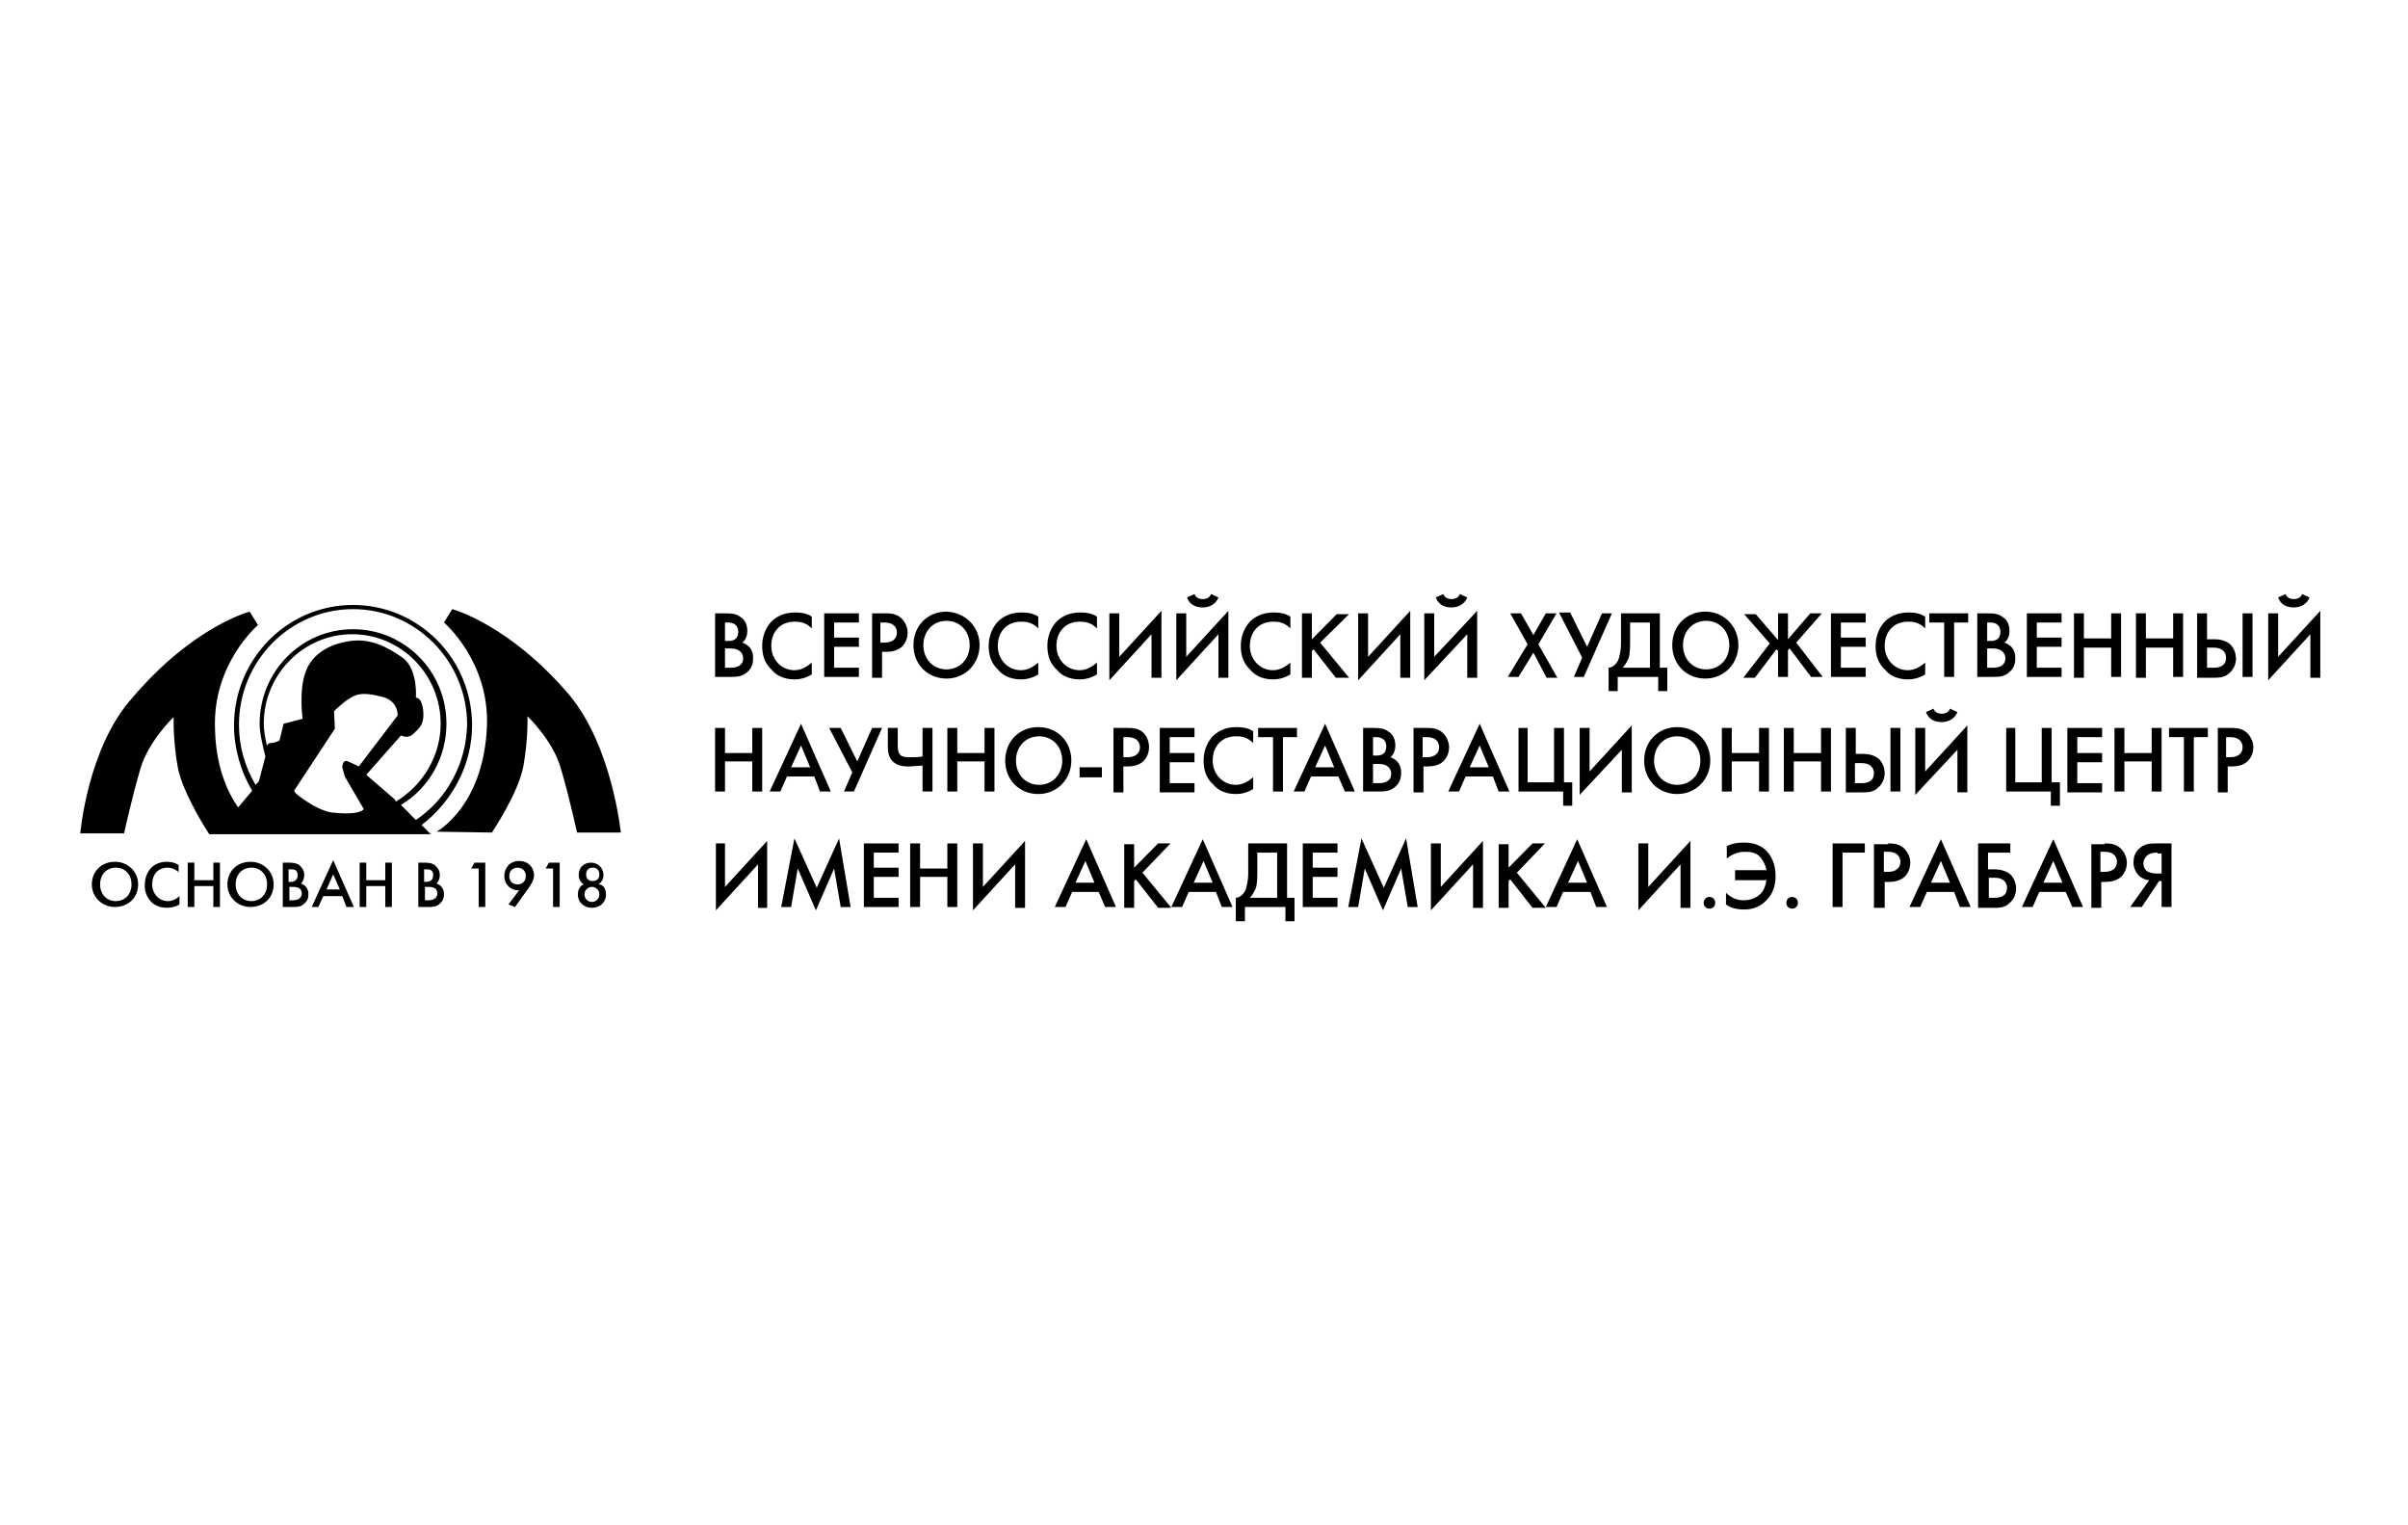 <?xml version="1.0" encoding="UTF-8"?> <svg xmlns="http://www.w3.org/2000/svg" width="300" height="190" viewBox="0 0 300 190" fill="none"><path d="M90.324 76.398C91.353 76.398 91.765 76.503 92.177 76.815C92.589 77.024 93.104 77.545 93.104 78.587C93.104 79.004 93.001 79.629 92.486 80.046C93.413 80.359 93.825 81.088 93.825 81.922C93.825 82.339 93.825 83.173 93.001 83.798C92.383 84.319 91.662 84.319 90.942 84.319H89.088V76.398H90.324ZM90.324 79.838H90.736C91.044 79.838 91.971 79.838 91.971 78.691C91.971 77.753 91.25 77.545 90.736 77.545H90.324V79.838ZM90.324 83.173H91.044C92.383 83.173 92.589 82.443 92.589 82.026C92.589 81.505 92.28 80.776 91.044 80.776H90.324V83.173Z" fill="black"></path><path d="M101.136 78.273C100.312 77.439 99.489 77.439 98.974 77.439C97.223 77.439 96.09 78.69 96.09 80.462C96.09 82.129 97.326 83.484 98.974 83.484C99.9 83.484 100.621 82.963 101.136 82.546V84.005C100.312 84.526 99.489 84.63 98.974 84.63C97.532 84.63 96.605 84.005 96.193 83.484C95.266 82.65 94.957 81.608 94.957 80.462C94.957 79.003 95.575 77.96 96.193 77.335C97.017 76.606 97.944 76.293 99.077 76.293C99.797 76.293 100.518 76.397 101.136 76.814V78.273Z" fill="black"></path><path d="M107.006 77.545H103.917V79.421H107.006V80.567H103.917V83.173H107.006V84.319H102.681V76.398H107.006V77.545Z" fill="black"></path><path d="M110.301 76.398C110.816 76.398 111.434 76.398 112.052 76.815C112.67 77.232 113.082 78.066 113.082 78.796C113.082 79.212 112.979 79.942 112.361 80.567C111.743 81.088 111.022 81.192 110.404 81.192H109.89V84.423H108.654V76.398H110.301ZM109.684 80.046H110.198C111.228 80.046 111.743 79.525 111.743 78.796C111.743 78.379 111.537 77.545 110.198 77.545H109.684V80.046Z" fill="black"></path><path d="M122.041 80.356C122.041 82.649 120.29 84.525 117.922 84.525C115.553 84.525 113.803 82.753 113.803 80.356C113.803 77.959 115.553 76.188 117.922 76.188C120.29 76.292 122.041 78.063 122.041 80.356ZM120.805 80.356C120.805 78.585 119.57 77.334 117.922 77.334C116.274 77.334 115.038 78.585 115.038 80.356C115.038 82.128 116.274 83.379 117.922 83.379C119.57 83.379 120.805 82.128 120.805 80.356Z" fill="black"></path><path d="M129.353 78.273C128.529 77.439 127.705 77.439 127.19 77.439C125.439 77.439 124.307 78.69 124.307 80.462C124.307 82.129 125.542 83.484 127.19 83.484C128.117 83.484 128.838 82.963 129.353 82.546V84.005C128.529 84.526 127.705 84.63 127.19 84.63C125.748 84.63 124.821 84.005 124.41 83.484C123.483 82.65 123.174 81.608 123.174 80.462C123.174 79.003 123.792 77.96 124.41 77.335C125.233 76.606 126.16 76.293 127.293 76.293C128.014 76.293 128.735 76.397 129.353 76.814V78.273Z" fill="black"></path><path d="M136.664 78.273C135.84 77.439 135.016 77.439 134.502 77.439C132.751 77.439 131.618 78.69 131.618 80.462C131.618 82.129 132.854 83.484 134.502 83.484C135.428 83.484 136.149 82.963 136.664 82.546V84.005C135.84 84.526 135.016 84.63 134.502 84.63C133.06 84.63 132.133 84.005 131.721 83.484C130.794 82.65 130.485 81.608 130.485 80.462C130.485 79.003 131.103 77.96 131.721 77.335C132.545 76.606 133.472 76.293 134.605 76.293C135.325 76.293 136.046 76.397 136.664 76.814V78.273Z" fill="black"></path><path d="M143.461 79.004L138.209 84.736V76.399H139.445V81.818L144.697 76.086V84.423H143.461V79.004Z" fill="black"></path><path d="M151.802 79.002L146.55 84.734V76.397H147.786V81.816L153.038 76.084V84.422H151.802V79.002ZM148.816 74C149.022 74.625 149.743 74.625 149.846 74.625C149.949 74.625 150.669 74.625 150.875 74L151.802 74.417C151.493 75.251 150.669 75.668 149.846 75.668C149.022 75.668 148.198 75.355 147.889 74.417L148.816 74Z" fill="black"></path><path d="M160.761 78.273C159.937 77.439 159.114 77.439 158.599 77.439C156.848 77.439 155.715 78.69 155.715 80.462C155.715 82.129 156.951 83.484 158.599 83.484C159.526 83.484 160.246 82.963 160.761 82.546V84.005C159.937 84.526 159.114 84.63 158.599 84.63C157.157 84.63 156.23 84.005 155.818 83.484C154.891 82.65 154.583 81.608 154.583 80.462C154.583 79.003 155.2 77.96 155.818 77.335C156.642 76.606 157.569 76.293 158.702 76.293C159.423 76.293 160.143 76.397 160.761 76.814V78.273Z" fill="black"></path><path d="M163.439 79.629L166.528 76.503H168.073L164.469 80.046L168.073 84.423H166.425L163.645 80.88L163.439 81.088V84.423H162.203V76.398H163.439V79.629Z" fill="black"></path><path d="M174.457 79.004L169.206 84.736V76.399H170.441V81.818L175.693 76.086V84.423H174.457V79.004Z" fill="black"></path><path d="M182.799 79.002L177.444 84.734V76.397H178.68V81.816L184.034 76.084V84.422H182.799V79.002ZM179.812 74C180.018 74.625 180.739 74.625 180.842 74.625C180.945 74.625 181.666 74.625 181.872 74L182.799 74.417C182.49 75.251 181.666 75.668 180.842 75.668C180.018 75.668 179.194 75.355 178.886 74.417L179.812 74Z" fill="black"></path><path d="M190.316 80.254L188.154 76.398H189.492L191.037 79.108L192.582 76.398H193.92L191.655 80.254L194.023 84.423H192.685L191.037 81.297L189.183 84.319H187.845L190.316 80.254Z" fill="black"></path><path d="M195.671 76.397L197.731 80.566L199.584 76.397H200.82L197.319 84.318H196.083L197.113 81.921L194.229 76.293H195.671V76.397Z" fill="black"></path><path d="M206.793 76.398V83.173H207.72V86.091H206.587V84.319H201.541V86.091H200.408V83.173C200.923 83.173 201.438 82.651 201.644 82.13C201.747 81.714 201.953 81.192 201.953 80.046V76.398H206.793ZM203.086 80.046C203.086 81.297 202.983 81.922 202.777 82.235C202.571 82.651 202.365 82.964 202.159 83.173H205.557V77.545H203.086V80.046Z" fill="black"></path><path d="M216.576 80.356C216.576 82.649 214.825 84.525 212.457 84.525C210.088 84.525 208.337 82.753 208.337 80.356C208.337 77.959 210.088 76.188 212.457 76.188C214.825 76.188 216.576 78.063 216.576 80.356ZM215.443 80.356C215.443 78.585 214.207 77.334 212.56 77.334C210.912 77.334 209.676 78.585 209.676 80.356C209.676 82.128 210.912 83.379 212.56 83.379C214.207 83.379 215.443 82.128 215.443 80.356Z" fill="black"></path><path d="M222.755 76.398V79.629L225.535 76.398H226.977L223.785 80.046L227.08 84.319H225.638L222.961 80.776L222.755 80.984V84.319H221.519V81.088L221.313 80.88L218.636 84.423H217.194L220.489 80.15L217.297 76.503H218.739L221.519 79.733V76.398H222.755Z" fill="black"></path><path d="M232.434 77.545H229.345V79.421H232.434V80.567H229.345V83.173H232.434V84.319H228.109V76.398H232.434V77.545Z" fill="black"></path><path d="M239.849 78.273C239.025 77.439 238.201 77.439 237.687 77.439C235.936 77.439 234.803 78.69 234.803 80.462C234.803 82.129 236.039 83.484 237.687 83.484C238.613 83.484 239.334 82.963 239.849 82.546V84.005C239.025 84.526 238.201 84.63 237.687 84.63C236.245 84.63 235.318 84.005 234.906 83.484C233.979 82.65 233.67 81.608 233.67 80.462C233.67 79.003 234.288 77.96 234.906 77.335C235.73 76.606 236.657 76.293 237.79 76.293C238.51 76.293 239.231 76.397 239.849 76.814V78.273Z" fill="black"></path><path d="M243.454 77.545V84.319H242.218V77.545H240.364V76.398H245.204V77.545H243.454Z" fill="black"></path><path d="M247.573 76.398C248.602 76.398 249.014 76.503 249.426 76.815C249.838 77.024 250.353 77.545 250.353 78.587C250.353 79.004 250.25 79.629 249.735 80.046C250.662 80.359 251.074 81.088 251.074 81.922C251.074 82.339 251.074 83.173 250.25 83.798C249.632 84.319 248.911 84.319 248.191 84.319H246.337V76.398H247.573ZM247.573 79.838H247.985C248.294 79.838 249.22 79.838 249.22 78.691C249.22 77.753 248.499 77.545 247.985 77.545H247.573V79.838ZM247.573 83.173H248.294C249.632 83.173 249.838 82.443 249.838 82.026C249.838 81.505 249.529 80.776 248.294 80.776H247.573V83.173Z" fill="black"></path><path d="M256.841 77.545H253.751V79.421H256.841V80.567H253.751V83.173H256.841V84.319H252.516V76.398H256.841V77.545Z" fill="black"></path><path d="M259.621 79.525H263.019V76.398H264.255V84.319H263.019V80.671H259.621V84.423H258.385V76.398H259.621V79.525Z" fill="black"></path><path d="M267.345 79.525H270.743V76.398H271.979V84.319H270.743V80.671H267.345V84.423H266.109V76.398H267.345V79.525Z" fill="black"></path><path d="M273.729 76.398H274.965V79.629H275.892C276.407 79.629 277.231 79.733 277.849 80.254C278.261 80.671 278.569 81.297 278.569 82.026C278.569 82.756 278.261 83.485 277.54 84.006C277.025 84.423 276.304 84.423 275.789 84.423H273.729V76.398ZM274.965 83.173H275.789C276.098 83.173 277.334 83.173 277.334 81.922C277.334 81.401 277.025 80.671 275.789 80.671H274.965V83.173ZM280.629 76.398V84.319H279.393V76.398H280.629Z" fill="black"></path><path d="M287.837 79.002L282.585 84.734V76.397H283.821V81.816L289.073 76.084V84.422H287.837V79.002ZM284.748 74C284.954 74.625 285.675 74.625 285.778 74.625C285.881 74.625 286.602 74.625 286.808 74L287.734 74.417C287.425 75.251 286.602 75.668 285.778 75.668C284.954 75.668 284.13 75.355 283.821 74.417L284.748 74Z" fill="black"></path><path d="M90.324 93.802H93.722V90.676H94.958V98.596H93.722V94.844H90.324V98.596H89.088V90.676H90.324V93.802Z" fill="black"></path><path d="M101.445 96.718H98.047L97.223 98.594H95.884L99.797 90.152L103.505 98.594H102.166L101.445 96.718ZM100.93 95.572L99.797 92.862L98.562 95.572H100.93Z" fill="black"></path><path d="M104.741 90.676L106.8 94.844L108.654 90.676H109.889L106.388 98.596H105.152L106.182 96.199L103.299 90.676H104.741Z" fill="black"></path><path d="M114.935 95.366C114.524 95.366 113.7 95.47 113.288 95.47C112.773 95.47 111.949 95.47 111.331 94.949C110.61 94.323 110.61 93.385 110.61 92.969V90.676H111.846V92.864C111.846 93.177 111.846 93.802 112.258 94.115C112.567 94.323 112.979 94.323 113.494 94.323C114.009 94.323 114.524 94.323 114.935 94.219V90.676H116.171V98.596H114.935V95.366Z" fill="black"></path><path d="M119.261 93.802H122.659V90.676H123.895V98.596H122.659V94.844H119.261V98.596H118.025V90.676H119.261V93.802Z" fill="black"></path><path d="M133.472 94.739C133.472 97.032 131.721 98.908 129.353 98.908C126.984 98.908 125.233 97.136 125.233 94.739C125.233 92.342 126.984 90.57 129.353 90.57C131.721 90.57 133.472 92.342 133.472 94.739ZM132.339 94.739C132.339 92.967 131.103 91.717 129.456 91.717C127.808 91.717 126.572 92.967 126.572 94.739C126.572 96.511 127.808 97.761 129.456 97.761C131.103 97.761 132.339 96.511 132.339 94.739Z" fill="black"></path><path d="M134.501 95.574H137.282V96.825H134.501V95.574Z" fill="black"></path><path d="M140.474 90.676C140.989 90.676 141.607 90.676 142.225 91.093C142.843 91.51 143.152 92.343 143.152 93.073C143.152 93.49 143.049 94.219 142.431 94.844C141.813 95.366 141.092 95.47 140.474 95.47H139.959V98.701H138.724V90.676H140.474ZM139.959 94.323H140.474C141.504 94.323 142.019 93.802 142.019 93.073C142.019 92.656 141.813 91.822 140.474 91.822H139.959V94.323Z" fill="black"></path><path d="M148.816 91.822H145.726V93.802H148.816V94.949H145.726V97.554H148.816V98.701H144.491V90.676H148.816V91.822Z" fill="black"></path><path d="M156.127 92.55C155.304 91.717 154.48 91.717 153.965 91.717C152.214 91.717 151.082 92.967 151.082 94.739C151.082 96.406 152.317 97.761 153.965 97.761C154.892 97.761 155.613 97.24 156.127 96.823V98.282C155.304 98.804 154.48 98.908 153.965 98.908C152.523 98.908 151.596 98.282 151.184 97.761C150.258 96.928 149.949 95.885 149.949 94.739C149.949 93.28 150.567 92.238 151.184 91.612C152.008 90.883 152.935 90.57 154.068 90.57C154.789 90.57 155.51 90.674 156.127 91.091V92.55Z" fill="black"></path><path d="M159.834 91.822V98.596H158.599V91.822H156.745V90.676H161.585V91.822H159.834Z" fill="black"></path><path d="M166.734 96.718H163.336L162.512 98.594H161.173L165.087 90.152L168.794 98.594H167.558L166.734 96.718ZM166.219 95.572L165.087 92.862L163.851 95.572H166.219Z" fill="black"></path><path d="M171.059 90.676C172.089 90.676 172.501 90.78 172.913 91.093C173.325 91.301 173.839 91.822 173.839 92.864C173.839 93.281 173.736 93.907 173.222 94.323C174.148 94.636 174.56 95.366 174.56 96.199C174.56 96.616 174.56 97.45 173.736 98.075C173.119 98.596 172.398 98.596 171.677 98.596H169.823V90.676H171.059ZM171.059 94.115H171.471C171.78 94.115 172.707 94.115 172.707 92.969C172.707 92.031 171.986 91.822 171.471 91.822H171.059V94.115ZM171.059 97.554H171.78C173.119 97.554 173.325 96.825 173.325 96.408C173.325 95.887 173.016 95.157 171.78 95.157H171.059V97.554Z" fill="black"></path><path d="M177.753 90.676C178.268 90.676 178.885 90.676 179.503 91.093C180.121 91.51 180.533 92.343 180.533 93.073C180.533 93.49 180.43 94.219 179.812 94.844C179.194 95.366 178.473 95.47 177.856 95.47H177.341V98.701H176.105V90.676H177.753ZM177.238 94.323H177.753C178.782 94.323 179.297 93.802 179.297 93.073C179.297 92.656 179.091 91.822 177.753 91.822H177.238V94.323Z" fill="black"></path><path d="M185.991 96.718H182.593L181.769 98.594H180.43L184.343 90.152L188.051 98.594H186.712L185.991 96.718ZM185.476 95.572L184.343 92.862L183.108 95.572H185.476Z" fill="black"></path><path d="M189.081 90.676H190.316V97.45H193.612V90.676H194.847V97.45H195.877V100.368H194.744V98.596H189.184V90.676H189.081Z" fill="black"></path><path d="M202.159 93.281L196.804 99.013V90.676H198.039V96.095L203.291 90.363V98.701H202.056V93.281H202.159Z" fill="black"></path><path d="M213.075 94.739C213.075 97.032 211.324 98.908 208.956 98.908C206.587 98.908 204.836 97.136 204.836 94.739C204.836 92.342 206.587 90.57 208.956 90.57C211.324 90.57 213.075 92.342 213.075 94.739ZM211.839 94.739C211.839 92.967 210.603 91.717 208.956 91.717C207.308 91.717 206.072 92.967 206.072 94.739C206.072 96.511 207.308 97.761 208.956 97.761C210.603 97.761 211.839 96.511 211.839 94.739Z" fill="black"></path><path d="M215.752 93.802H219.151V90.676H220.386V98.596H219.151V94.844H215.752V98.596H214.517V90.676H215.752V93.802Z" fill="black"></path><path d="M223.475 93.802H226.874V90.676H228.11V98.596H226.874V94.844H223.475V98.596H222.24V90.676H223.475V93.802Z" fill="black"></path><path d="M229.963 90.676H231.199V93.907H232.126C232.641 93.907 233.465 94.011 234.083 94.532C234.494 94.949 234.803 95.574 234.803 96.304C234.803 97.033 234.494 97.763 233.774 98.284C233.259 98.701 232.538 98.701 232.023 98.701H229.963V90.676ZM231.096 97.554H231.92C232.229 97.554 233.465 97.554 233.465 96.304C233.465 95.782 233.156 95.053 231.92 95.053H231.096V97.554ZM236.76 90.676V98.596H235.524V90.676H236.76Z" fill="black"></path><path d="M243.968 93.28L238.613 99.012V90.674H239.849V96.094L245.101 90.362V98.699H243.865V93.28H243.968ZM240.879 88.277C241.085 88.903 241.806 88.903 241.909 88.903C242.012 88.903 242.732 88.903 242.938 88.277L243.865 88.694C243.556 89.528 242.732 89.945 241.909 89.945C241.085 89.945 240.261 89.632 239.952 88.694L240.879 88.277Z" fill="black"></path><path d="M249.838 90.676H251.074V97.45H254.369V90.676H255.605V97.45H256.635V100.368H255.502V98.596H249.941V90.676H249.838Z" fill="black"></path><path d="M261.887 91.822H258.797V93.802H261.887V94.949H258.797V97.554H261.887V98.701H257.562V90.676H261.887V91.822Z" fill="black"></path><path d="M264.667 93.802H268.066V90.676H269.301V98.596H268.066V94.844H264.667V98.596H263.432V90.676H264.667V93.802Z" fill="black"></path><path d="M273.317 91.822V98.596H272.082V91.822H270.228V90.676H275.068V91.822H273.317Z" fill="black"></path><path d="M277.951 90.676C278.466 90.676 279.084 90.676 279.702 91.093C280.32 91.51 280.732 92.343 280.732 93.073C280.732 93.49 280.629 94.219 280.011 94.844C279.393 95.366 278.672 95.47 278.054 95.47H277.539V98.701H276.304V90.676H277.951ZM277.334 94.323H277.848C278.878 94.323 279.393 93.802 279.393 93.073C279.393 92.656 279.187 91.822 277.848 91.822H277.334V94.323Z" fill="black"></path><path d="M94.443 107.664L89.191 113.396V105.059H90.324V110.478L95.576 104.746V113.084H94.443V107.664Z" fill="black"></path><path d="M97.326 112.98L98.974 104.434L101.754 110.582L104.535 104.434L105.976 112.98H104.741L103.917 108.185L101.651 113.396L99.386 108.185L98.562 112.98H97.326Z" fill="black"></path><path d="M111.949 106.205H108.86V108.081H111.949V109.227H108.86V111.833H111.949V112.979H107.624V105.059H111.949V106.205Z" fill="black"></path><path d="M114.627 108.185H118.025V105.059H119.261V112.979H118.025V109.227H114.627V112.979H113.391V105.059H114.627V108.185Z" fill="black"></path><path d="M126.469 107.664L121.217 113.396V105.059H122.453V110.478L127.705 104.746V113.084H126.469V107.664Z" fill="black"></path><path d="M136.87 111.101H133.575L132.751 112.977H131.412L135.325 104.535L139.033 112.977H137.694L136.87 111.101ZM136.355 109.955L135.222 107.245L133.987 109.955H136.355Z" fill="black"></path><path d="M141.195 108.185L144.285 105.059H145.829L142.328 108.706L145.932 113.083H144.285L141.504 109.54L141.298 109.748V113.083H140.062V105.163H141.298V108.185H141.195Z" fill="black"></path><path d="M151.493 111.101H148.095L147.271 112.977H145.932L149.845 104.535L153.553 112.977H152.214L151.493 111.101ZM151.081 109.955L149.948 107.245L148.713 109.955H151.081Z" fill="black"></path><path d="M160.35 105.059V111.833H161.276V114.751H160.144V112.979H155.098V114.751H153.965V111.833C154.48 111.833 154.995 111.312 155.201 110.791C155.304 110.374 155.51 109.853 155.51 108.706V105.059H160.35ZM156.642 108.706C156.642 109.957 156.539 110.582 156.333 110.895C156.127 111.312 155.921 111.624 155.715 111.833H159.114V106.205H156.642V108.706Z" fill="black"></path><path d="M166.631 106.205H163.542V108.081H166.631V109.227H163.542V111.833H166.631V112.979H162.306V105.059H166.631V106.205Z" fill="black"></path><path d="M167.97 112.98L169.617 104.434L172.398 110.582L175.178 104.434L176.62 112.98H175.384L174.56 108.185L172.295 113.396L170.029 108.185L169.205 112.98H167.97Z" fill="black"></path><path d="M183.52 107.664L178.268 113.396V105.059H179.503V110.478L184.755 104.746V113.084H183.52V107.664Z" fill="black"></path><path d="M187.845 108.185L190.934 105.059H192.479L188.977 108.706L192.582 113.083H190.934L188.154 109.54L187.948 109.748V113.083H186.712V105.163H187.948V108.185H187.845Z" fill="black"></path><path d="M198.143 111.101H194.745L193.921 112.977H192.582L196.495 104.535L200.202 112.977H198.864L198.143 111.101ZM197.731 109.955L196.598 107.245L195.362 109.955H197.731Z" fill="black"></path><path d="M209.367 107.664L204.115 113.396V105.059H205.351V110.478L210.603 104.746V113.084H209.367V107.664Z" fill="black"></path><path d="M212.972 111.727C213.384 111.727 213.693 112.039 213.693 112.456C213.693 112.873 213.384 113.186 212.972 113.186C212.56 113.186 212.251 112.873 212.251 112.456C212.251 112.039 212.56 111.727 212.972 111.727Z" fill="black"></path><path d="M215.031 105.474C215.546 105.162 216.164 104.953 217.297 104.953C218.224 104.953 219.253 105.162 220.077 105.995C220.695 106.621 221.21 107.663 221.21 109.122C221.21 110.268 220.901 111.31 220.077 112.144C219.253 112.978 218.327 113.291 217.297 113.291C216.164 113.291 215.443 112.978 215.031 112.665V111.206C215.855 112.04 216.782 112.144 217.194 112.144C218.121 112.144 218.841 111.832 219.356 111.31C219.768 110.894 219.974 110.268 220.077 109.643H216.164V108.392H220.077C219.974 107.767 219.665 107.246 219.356 106.829C218.841 106.204 218.121 106.1 217.4 106.1C216.885 106.1 216.061 106.204 215.134 106.933V105.474H215.031Z" fill="black"></path><path d="M223.27 111.727C223.682 111.727 223.991 112.039 223.991 112.456C223.991 112.873 223.682 113.186 223.27 113.186C222.858 113.186 222.549 112.873 222.549 112.456C222.549 112.039 222.858 111.727 223.27 111.727Z" fill="black"></path><path d="M228.418 105.059H232.332V106.205H229.551V112.979H228.315V105.059H228.418Z" fill="black"></path><path d="M235.215 105.059C235.73 105.059 236.348 105.059 236.966 105.475C237.584 105.892 237.995 106.726 237.995 107.456C237.995 107.872 237.892 108.602 237.275 109.227C236.657 109.748 235.936 109.853 235.318 109.853H234.803V113.083H233.464V105.163H235.215V105.059ZM234.7 108.602H235.215C236.245 108.602 236.76 108.081 236.76 107.351C236.76 106.935 236.554 106.101 235.215 106.101H234.7V108.602Z" fill="black"></path><path d="M243.453 111.101H240.055L239.231 112.977H237.893L241.806 104.535L245.513 112.977H244.174L243.453 111.101ZM242.939 109.955L241.806 107.245L240.57 109.955H242.939Z" fill="black"></path><path d="M246.543 105.059H250.456V106.205H247.676V108.289H248.5C249.014 108.289 249.838 108.394 250.456 108.915C250.868 109.332 251.177 109.957 251.177 110.686C251.177 111.416 250.868 112.145 250.147 112.667C249.632 113.083 248.911 113.083 248.397 113.083H246.44V105.059H246.543ZM247.779 111.833H248.5C248.808 111.833 250.044 111.833 250.044 110.582C250.044 110.061 249.735 109.332 248.5 109.332H247.779V111.833Z" fill="black"></path><path d="M257.356 111.101H254.061L253.237 112.977H251.898L255.811 104.535L259.518 112.977H258.18L257.356 111.101ZM256.944 109.955L255.811 107.245L254.575 109.955H256.944Z" fill="black"></path><path d="M262.196 105.059C262.71 105.059 263.328 105.059 263.946 105.475C264.564 105.892 264.976 106.726 264.976 107.456C264.976 107.872 264.873 108.602 264.255 109.227C263.637 109.748 262.916 109.853 262.298 109.853H261.784V113.083H260.548V105.163H262.196V105.059ZM261.681 108.602H262.196C263.225 108.602 263.74 108.081 263.74 107.351C263.74 106.935 263.534 106.101 262.196 106.101H261.681V108.602Z" fill="black"></path><path d="M267.757 109.644C267.345 109.644 266.933 109.436 266.521 109.123C266.006 108.602 265.8 107.977 265.8 107.456C265.8 106.935 265.903 106.309 266.418 105.788C267.139 105.059 267.963 105.059 268.581 105.059H270.537V112.979H269.301V109.748H268.992L266.83 112.979H265.388L267.757 109.644ZM268.786 106.205C268.169 106.205 267.757 106.309 267.448 106.622C267.242 106.83 267.036 107.143 267.036 107.56C267.036 108.081 267.345 108.394 267.448 108.498C267.757 108.706 268.272 108.81 268.684 108.81H269.301V106.309H268.786V106.205Z" fill="black"></path><path d="M58.812 90.363C58.812 82.025 52.118 75.356 43.983 75.356C35.745 75.356 29.154 82.13 29.154 90.363C29.154 93.177 29.978 96.095 31.42 98.492L29.669 100.576C28.227 98.492 26.889 95.365 26.786 90.78C26.477 82.651 32.141 77.857 32.141 77.857L31.111 76.189C31.111 76.189 24.108 77.961 16.488 86.924C10.927 93.073 10 103.807 10 103.807H15.458C15.458 103.807 16.488 99.117 17.517 95.678C18.547 92.239 21.637 89.321 21.637 89.321C21.637 89.321 21.534 92.239 22.151 95.574C22.769 98.909 26.065 103.911 26.065 103.911H28.639H53.663L52.53 102.765C56.341 99.847 58.812 95.261 58.812 90.363ZM41.306 101.202C39.761 100.993 37.701 99.534 37.084 99.013C36.363 98.492 36.775 98.284 36.775 98.284L41.718 90.78L41.615 88.591C41.615 88.591 42.747 87.445 43.674 86.924C44.601 86.298 45.734 86.298 47.69 86.82C49.647 87.341 49.544 89.112 49.544 89.112L44.704 95.47C44.704 95.47 44.086 95.157 43.365 94.844C42.644 94.532 42.644 95.574 42.644 95.574L42.953 96.72L45.322 100.785C45.322 100.785 44.91 101.618 41.306 101.202ZM49.132 99.534L45.631 96.512L49.956 91.614C49.956 91.614 50.883 92.135 51.603 91.301C52.427 90.571 52.839 90.05 52.736 88.591C52.53 86.715 51.809 86.924 51.809 86.924C51.809 86.924 52.118 83.38 50.162 81.921C48.102 80.462 46.043 79.524 43.674 79.837C41.409 80.15 39.04 81.192 38.113 83.589C37.187 85.986 37.701 89.529 37.701 89.529L35.333 90.154L34.818 92.239C34.818 92.239 34.2 92.552 33.788 92.552C33.376 92.552 33.273 92.864 33.273 92.864V92.968C33.067 92.03 32.861 91.092 32.861 90.154C32.861 84.006 37.804 79.003 43.88 79.003C49.956 79.003 54.899 84.006 54.899 90.154C54.899 94.115 52.736 97.762 49.338 99.847L49.132 99.534ZM51.809 102.14L49.956 100.264C53.457 98.179 55.62 94.323 55.62 90.154C55.62 83.589 50.368 78.378 43.983 78.378C37.495 78.378 32.346 83.693 32.346 90.154C32.346 91.301 32.758 93.073 33.067 94.219L32.243 97.346L31.832 97.762C30.493 95.47 29.772 92.968 29.772 90.259C29.772 82.338 36.157 75.877 43.983 75.877C51.809 75.877 58.194 82.338 58.194 90.259C58.091 95.053 55.723 99.534 51.809 102.14ZM70.964 86.611C63.446 77.752 56.341 75.877 56.341 75.877L55.311 77.544C55.311 77.544 60.975 82.338 60.666 90.467C60.254 100.472 54.384 103.599 54.384 103.599L61.284 103.703C61.284 103.703 64.579 98.805 65.197 95.47C65.815 92.135 65.712 89.216 65.712 89.216C65.712 89.216 68.801 92.135 69.831 95.574C70.861 99.013 71.89 103.703 71.89 103.703H77.348C77.348 103.807 76.319 93.073 70.964 86.611Z" fill="black"></path><path d="M17.209 110.162C17.209 111.829 15.973 112.975 14.325 112.975C12.678 112.975 11.442 111.725 11.442 110.162C11.442 108.494 12.678 107.348 14.325 107.348C15.973 107.348 17.209 108.598 17.209 110.162ZM16.385 110.162C16.385 108.911 15.561 108.077 14.428 108.077C13.296 108.077 12.472 108.911 12.472 110.162C12.472 111.412 13.296 112.246 14.428 112.246C15.561 112.246 16.385 111.412 16.385 110.162Z" fill="black"></path><path d="M22.358 108.702C21.74 108.181 21.225 108.077 20.916 108.077C19.68 108.077 18.959 108.911 18.959 110.162C18.959 111.308 19.783 112.246 20.916 112.246C21.534 112.246 22.049 111.933 22.358 111.621V112.663C21.843 112.975 21.225 113.08 20.813 113.08C19.783 113.08 19.166 112.663 18.857 112.35C18.239 111.725 18.033 110.995 18.033 110.266C18.033 109.224 18.445 108.494 18.857 108.077C19.371 107.556 20.092 107.348 20.813 107.348C21.328 107.348 21.843 107.452 22.255 107.765V108.702H22.358Z" fill="black"></path><path d="M24.212 109.642H26.58V107.453H27.404V112.977H26.58V110.371H24.212V112.977H23.388V107.453H24.212V109.642Z" fill="black"></path><path d="M34.097 110.162C34.097 111.829 32.862 112.975 31.214 112.975C29.566 112.975 28.331 111.725 28.331 110.162C28.331 108.494 29.566 107.348 31.214 107.348C32.862 107.348 34.097 108.598 34.097 110.162ZM33.274 110.162C33.274 108.911 32.45 108.077 31.317 108.077C30.184 108.077 29.36 108.911 29.36 110.162C29.36 111.412 30.184 112.246 31.317 112.246C32.45 112.246 33.274 111.412 33.274 110.162Z" fill="black"></path><path d="M35.951 107.453C36.672 107.453 36.981 107.557 37.29 107.766C37.495 107.974 37.907 108.287 37.907 109.016C37.907 109.329 37.804 109.746 37.495 110.059C38.113 110.267 38.422 110.788 38.422 111.309C38.422 111.622 38.422 112.143 37.907 112.56C37.495 112.977 36.981 112.977 36.466 112.977H35.23V107.453H35.951ZM35.951 109.85H36.157C36.363 109.85 37.084 109.85 37.084 109.016C37.084 108.287 36.569 108.287 36.26 108.287H35.951V109.85ZM35.951 112.143H36.466C37.392 112.143 37.599 111.622 37.599 111.309C37.599 110.892 37.392 110.475 36.569 110.475H36.054V112.143H35.951Z" fill="black"></path><path d="M42.645 111.622H40.276L39.658 112.977H38.834L41.512 107.141L44.086 112.977H43.16L42.645 111.622ZM42.336 110.788L41.512 108.912L40.688 110.788H42.336Z" fill="black"></path><path d="M45.631 109.642H47.999V107.453H48.823V112.977H47.999V110.371H45.631V112.977H44.807V107.453H45.631V109.642Z" fill="black"></path><path d="M52.84 107.453C53.56 107.453 53.869 107.557 54.178 107.766C54.384 107.974 54.796 108.287 54.796 109.016C54.796 109.329 54.693 109.746 54.384 110.059C55.002 110.267 55.311 110.788 55.311 111.309C55.311 111.622 55.311 112.143 54.796 112.56C54.384 112.977 53.869 112.977 53.354 112.977H52.119V107.453H52.84ZM52.84 109.85H53.045C53.251 109.85 53.972 109.85 53.972 109.016C53.972 108.287 53.457 108.287 53.148 108.287H52.84V109.85ZM52.84 112.143H53.354C54.281 112.143 54.487 111.622 54.487 111.309C54.487 110.892 54.281 110.475 53.457 110.475H52.943V112.143H52.84Z" fill="black"></path><path d="M59.636 108.183H58.709L59.121 107.453H60.46V112.977H59.636V108.183Z" fill="black"></path><path d="M63.343 112.665L64.682 110.894C64.579 110.894 64.476 110.894 64.476 110.894C63.755 110.894 62.829 110.268 62.829 109.122C62.829 108.08 63.55 107.246 64.682 107.246C65.918 107.246 66.536 108.184 66.536 109.018C66.536 109.539 66.227 110.06 66.021 110.373L64.167 112.978L63.343 112.665ZM65.506 109.122C65.506 108.497 65.094 108.08 64.476 108.08C63.858 108.08 63.447 108.497 63.447 109.122C63.447 109.747 63.858 110.164 64.476 110.164C65.094 110.164 65.506 109.747 65.506 109.122Z" fill="black"></path><path d="M68.904 108.183H67.978L68.389 107.453H69.728V112.977H68.904V108.183Z" fill="black"></path><path d="M75.495 111.413C75.495 112.456 74.671 113.081 73.744 113.081C72.817 113.081 71.994 112.456 71.994 111.413C71.994 110.475 72.612 110.163 72.715 110.163C72.406 109.954 72.097 109.537 72.097 109.016C72.097 107.974 72.817 107.453 73.641 107.453C74.465 107.453 75.186 108.078 75.186 109.016C75.186 109.537 74.877 109.954 74.568 110.163C74.98 110.163 75.495 110.475 75.495 111.413ZM74.671 111.413C74.671 110.892 74.259 110.475 73.744 110.475C73.229 110.475 72.817 110.892 72.817 111.413C72.817 111.935 73.229 112.351 73.744 112.351C74.259 112.351 74.671 111.935 74.671 111.413ZM74.671 108.912C74.671 108.391 74.362 108.078 73.847 108.078C73.332 108.078 73.023 108.391 73.023 108.912C73.023 109.537 73.435 109.746 73.847 109.746C74.259 109.746 74.671 109.537 74.671 108.912Z" fill="black"></path></svg> 